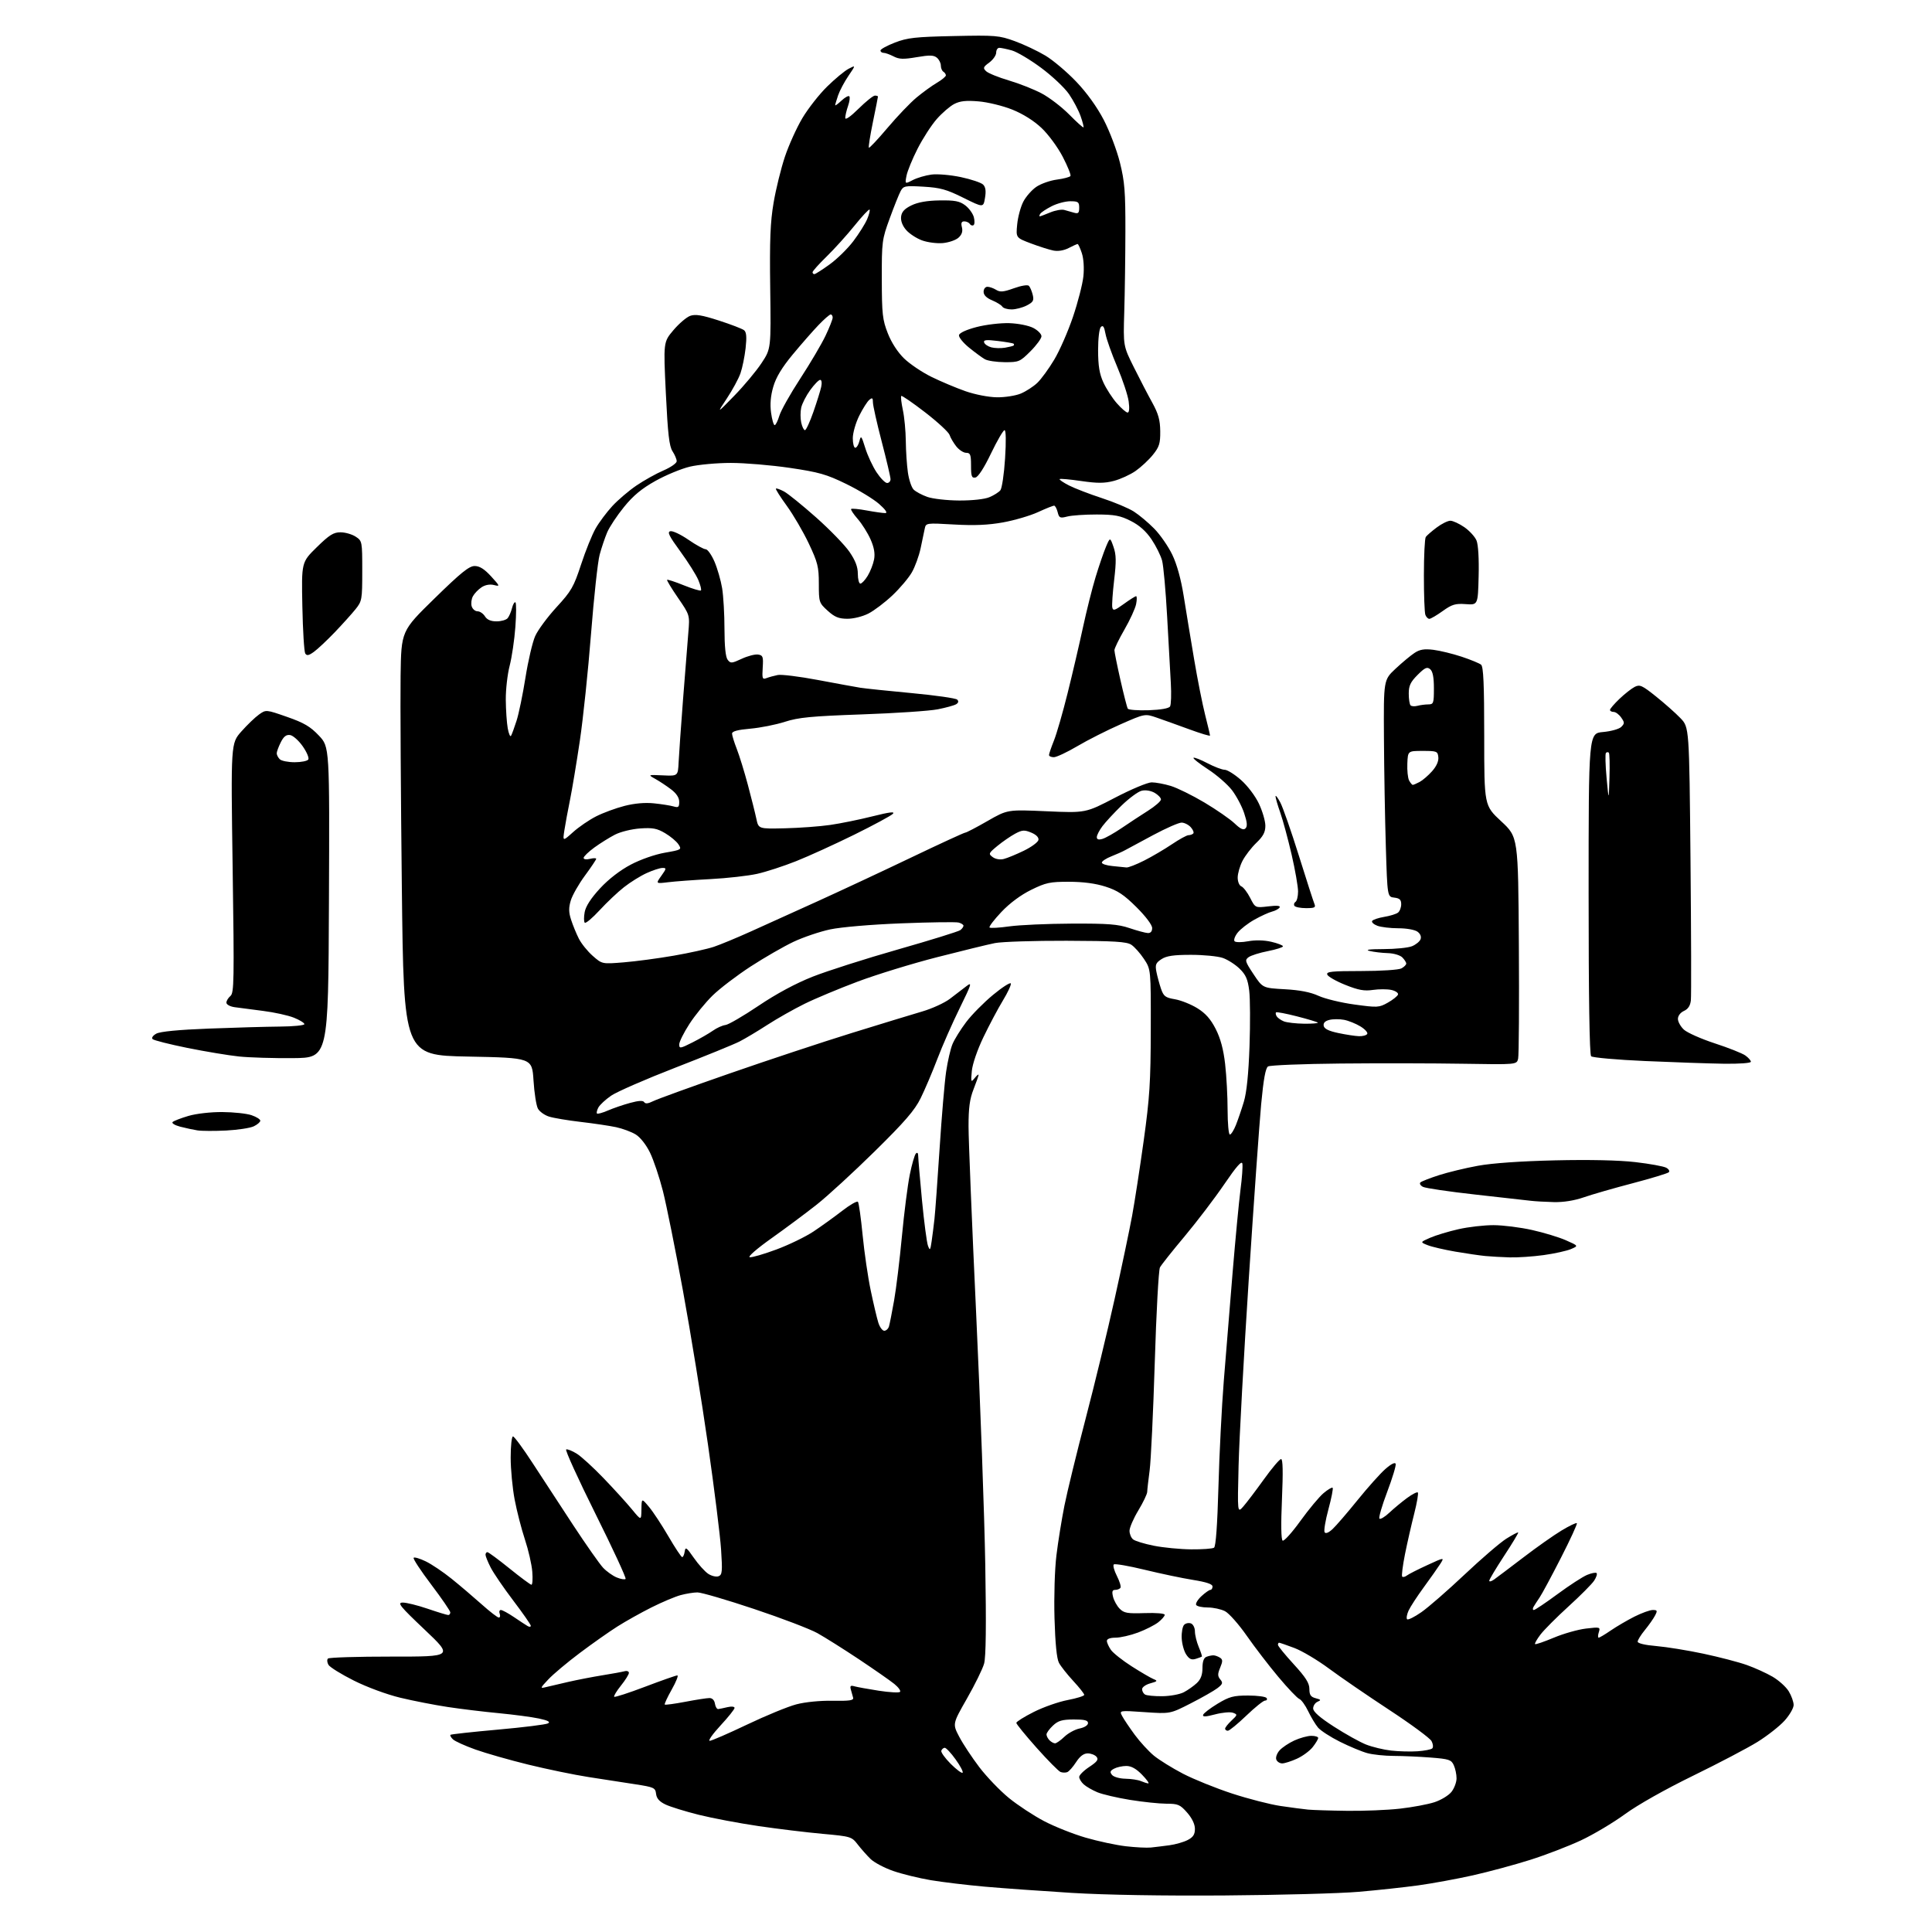 <?xml version="1.0" encoding="UTF-8" standalone="no"?>
<svg 
  version="1.1" 
  xmlns="http://www.w3.org/2000/svg" 
  xmlns:xlink="http://www.w3.org/1999/xlink" 
  xmlns:svg="http://www.w3.org/2000/svg"
  xmlns:rdf="http://www.w3.org/1999/02/22-rdf-syntax-ns#"
  xmlns:cc="http://creativecommons.org/ns#"
  xmlns:dc="http://purl.org/dc/elements/1.1/"
  viewBox="0 0 768 768"
  width="768"
  height="768"
>
<style>svg {background-color: white; }</style>"
<path stroke="none" fill="black" fill-rule="evenodd" d="M487.00,753.47C462.40,753.65 439.39,753.27 426.00,752.45C414.18,751.72 398.65,750.61 391.50,749.98C384.35,749.35 374.68,748.18 370.00,747.40C365.32,746.61 358.62,744.97 355.10,743.75C351.58,742.53 347.53,740.39 346.10,739.01C344.67,737.63 342.38,735.04 341.00,733.27C338.55,730.09 338.28,730.01 327.00,728.98C320.68,728.41 309.20,727.02 301.50,725.89C293.80,724.76 283.11,722.74 277.74,721.40C272.38,720.06 266.44,718.22 264.55,717.32C262.13,716.17 261.01,714.91 260.80,713.09C260.52,710.67 259.99,710.42 252.50,709.27C248.10,708.59 239.78,707.30 234.00,706.41C228.22,705.51 217.43,703.28 210.00,701.46C202.57,699.64 193.12,696.94 189.00,695.47C184.88,694.00 180.85,692.18 180.06,691.42C179.27,690.67 178.82,689.86 179.06,689.62C179.30,689.39 187.79,688.46 197.93,687.55C208.06,686.65 217.02,685.53 217.84,685.07C218.89,684.48 217.83,683.91 214.23,683.14C211.43,682.54 204.27,681.59 198.32,681.02C192.37,680.46 183.22,679.35 178.00,678.56C172.77,677.77 164.27,676.11 159.11,674.87C153.73,673.57 145.87,670.67 140.65,668.05C135.66,665.55 131.12,662.73 130.57,661.80C130.02,660.86 129.93,659.74 130.37,659.30C130.81,658.86 142.19,658.51 155.65,658.52C180.12,658.54 180.12,658.54 168.81,647.82C158.95,638.47 157.83,637.09 160.07,637.05C161.49,637.02 165.96,638.12 170.00,639.50C174.04,640.88 177.72,642.00 178.18,642.00C178.63,642.00 179.00,641.53 179.00,640.95C179.00,640.38 175.58,635.39 171.41,629.88C167.23,624.36 164.09,619.58 164.43,619.24C164.77,618.90 166.95,619.55 169.27,620.68C171.60,621.81 176.20,624.91 179.50,627.57C182.80,630.23 188.16,634.79 191.42,637.70C194.68,640.62 197.76,643.00 198.28,643.00C198.79,643.00 198.95,642.33 198.64,641.50C198.32,640.67 198.53,640.00 199.10,640.00C199.67,640.00 202.02,641.27 204.32,642.83C206.62,644.39 209.06,645.99 209.75,646.39C210.44,646.79 211.00,646.74 211.00,646.27C211.00,645.81 207.87,641.31 204.05,636.28C200.23,631.25 196.18,625.32 195.05,623.11C193.92,620.89 193.00,618.61 193.00,618.04C193.00,617.47 193.34,617.00 193.75,617.00C194.16,617.00 198.10,619.91 202.50,623.46C206.90,627.02 210.84,629.94 211.25,629.96C211.67,629.98 211.82,627.64 211.59,624.75C211.36,621.86 210.04,616.11 208.66,611.96C207.28,607.81 205.45,600.67 204.58,596.10C203.71,591.52 203.00,584.00 203.00,579.39C203.00,574.78 203.41,571.00 203.92,571.00C204.42,571.00 207.91,575.73 211.67,581.52C215.43,587.31 222.71,598.45 227.85,606.27C233.00,614.10 238.34,621.70 239.72,623.18C241.10,624.65 243.55,626.40 245.15,627.06C246.75,627.73 248.34,627.99 248.68,627.65C249.02,627.31 243.63,615.67 236.71,601.77C229.79,587.87 224.55,576.35 225.06,576.17C225.58,575.98 227.47,576.74 229.26,577.85C231.06,578.96 235.90,583.39 240.02,587.69C244.14,591.98 249.18,597.52 251.21,600.00C254.91,604.50 254.91,604.50 254.98,600.00C255.05,595.50 255.05,595.50 257.98,599.00C259.60,600.92 263.07,606.20 265.71,610.73C268.34,615.25 270.81,618.97 271.18,618.98C271.55,618.99 272.00,617.99 272.18,616.75C272.46,614.78 272.91,615.09 275.81,619.27C277.63,621.89 280.21,624.75 281.55,625.63C282.89,626.50 284.73,626.93 285.64,626.58C287.09,626.03 287.22,624.71 286.64,615.96C286.28,610.47 283.94,591.69 281.43,574.24C278.93,556.78 274.45,529.23 271.47,513.00C268.50,496.77 264.92,479.00 263.53,473.50C262.13,468.00 259.81,461.10 258.38,458.17C256.84,455.02 254.50,452.06 252.69,450.96C250.99,449.92 247.49,448.63 244.91,448.07C242.33,447.52 236.00,446.58 230.86,445.98C225.71,445.38 220.03,444.43 218.24,443.86C216.45,443.30 214.46,441.86 213.82,440.67C213.18,439.48 212.39,434.45 212.08,429.50C211.50,420.50 211.50,420.50 186.00,420.00C160.50,419.50 160.50,419.50 159.74,353.00C159.32,316.43 159.10,278.47 159.24,268.66C159.50,250.82 159.50,250.82 172.71,237.91C183.21,227.64 186.48,225.00 188.68,225.00C190.65,225.00 192.54,226.19 195.21,229.10C198.79,233.03 198.84,233.18 196.37,232.56C194.75,232.15 192.91,232.48 191.43,233.45C190.13,234.30 188.58,235.92 187.98,237.04C187.38,238.16 187.17,239.96 187.51,241.04C187.85,242.12 188.90,243.00 189.83,243.00C190.76,243.00 192.08,243.90 192.77,245.00C193.62,246.36 195.10,247.00 197.39,247.00C199.24,247.00 201.22,246.43 201.80,245.74C202.37,245.05 203.15,243.26 203.53,241.75C203.90,240.25 204.52,239.20 204.89,239.43C205.26,239.66 205.25,244.04 204.87,249.17C204.50,254.30 203.47,261.26 202.60,264.64C201.72,268.02 201.03,274.10 201.06,278.14C201.09,282.19 201.44,287.30 201.83,289.50C202.23,291.70 202.82,293.05 203.14,292.50C203.47,291.95 204.46,289.25 205.34,286.50C206.23,283.75 207.82,276.04 208.88,269.36C209.94,262.68 211.68,255.25 212.74,252.86C213.80,250.46 217.62,245.30 221.21,241.38C227.12,234.96 228.06,233.32 230.99,224.38C232.77,218.95 235.37,212.50 236.77,210.06C238.16,207.62 241.15,203.63 243.40,201.18C245.65,198.74 249.97,195.06 253.00,193.00C256.02,190.95 260.86,188.25 263.75,187.01C266.64,185.77 269.00,184.12 269.00,183.34C269.00,182.57 268.25,180.79 267.34,179.39C266.03,177.39 265.47,172.57 264.69,156.42C263.70,135.97 263.70,135.97 267.70,131.24C269.91,128.63 272.91,126.07 274.37,125.55C276.44,124.82 279.01,125.24 285.77,127.42C290.57,128.97 295.08,130.70 295.78,131.27C296.72,132.02 296.88,133.96 296.39,138.40C296.01,141.75 295.10,146.25 294.35,148.38C293.61,150.52 291.17,155.02 288.94,158.38C284.88,164.50 284.88,164.50 291.89,157.31C295.75,153.35 300.61,147.53 302.70,144.37C306.50,138.64 306.50,138.64 306.17,114.49C305.92,95.37 306.20,88.30 307.52,80.56C308.43,75.18 310.45,66.99 311.99,62.37C313.53,57.74 316.66,50.82 318.94,46.98C321.23,43.14 325.66,37.48 328.80,34.41C331.93,31.33 335.78,28.15 337.35,27.33C340.20,25.84 340.20,25.84 337.26,30.17C335.64,32.55 333.80,36.03 333.16,37.90C332.52,39.77 332.00,41.53 332.00,41.82C332.00,42.11 333.12,41.29 334.50,40.00C335.87,38.71 337.27,37.94 337.61,38.28C337.95,38.62 337.73,40.34 337.12,42.10C336.50,43.86 336.00,46.00 336.00,46.87C336.00,47.83 338.04,46.42 341.28,43.22C344.19,40.35 347.11,38.00 347.78,38.00C348.45,38.00 349.00,38.18 349.00,38.39C349.00,38.60 348.10,43.18 346.99,48.55C345.89,53.92 345.16,58.50 345.39,58.72C345.61,58.94 348.95,55.39 352.82,50.81C356.68,46.24 361.87,40.81 364.36,38.75C366.84,36.69 370.47,34.06 372.43,32.91C374.40,31.75 376.00,30.42 376.00,29.96C376.00,29.50 375.55,28.84 375.00,28.50C374.45,28.16 374.00,27.06 374.00,26.06C374.00,25.06 373.29,23.65 372.42,22.93C371.16,21.89 369.52,21.85 364.38,22.73C359.13,23.63 357.40,23.57 355.21,22.42C353.72,21.65 351.94,21.01 351.25,21.01C350.56,21.00 350.00,20.58 350.00,20.07C350.00,19.56 352.59,18.14 355.75,16.92C360.72,15.00 363.88,14.65 379.14,14.33C395.75,13.97 397.16,14.09 403.38,16.35C407.01,17.67 412.50,20.27 415.59,22.12C418.67,23.98 424.19,28.65 427.85,32.50C432.04,36.89 436.09,42.53 438.75,47.64C441.08,52.11 443.98,59.76 445.19,64.64C447.08,72.21 447.39,76.19 447.36,92.00C447.34,102.17 447.14,116.58 446.91,124.00C446.50,137.50 446.50,137.50 450.73,146.00C453.06,150.68 456.36,157.03 458.07,160.11C460.47,164.48 461.17,167.00 461.21,171.42C461.26,176.28 460.83,177.65 458.29,180.80C456.65,182.84 453.55,185.72 451.40,187.22C449.26,188.71 445.37,190.49 442.76,191.17C439.04,192.14 436.26,192.15 429.83,191.22C425.33,190.56 421.46,190.21 421.22,190.44C420.99,190.67 422.67,191.81 424.95,192.98C427.23,194.14 433.10,196.40 437.99,198.00C442.89,199.60 448.60,202.00 450.69,203.33C452.79,204.66 456.44,207.72 458.81,210.13C461.18,212.53 464.41,217.20 466.00,220.50C467.85,224.35 469.48,230.27 470.55,237.00C471.47,242.78 473.32,254.03 474.67,262.00C476.01,269.98 477.99,279.95 479.06,284.17C480.13,288.38 481.00,292.08 481.00,292.39C481.00,292.70 477.29,291.58 472.75,289.91C468.21,288.25 462.39,286.16 459.81,285.27C455.13,283.66 455.13,283.66 445.41,287.94C440.07,290.29 432.35,294.19 428.27,296.61C424.18,299.02 419.97,301.00 418.92,301.00C417.86,301.00 417.00,300.61 417.00,300.13C417.00,299.66 417.88,297.07 418.96,294.38C420.04,291.70 422.49,283.20 424.40,275.50C426.32,267.80 429.05,256.10 430.47,249.50C431.89,242.90 434.16,233.86 435.51,229.42C436.86,224.97 438.71,219.57 439.62,217.42C441.27,213.50 441.27,213.50 442.63,217.38C443.72,220.50 443.77,223.10 442.90,230.51C442.30,235.60 441.96,240.52 442.15,241.46C442.45,242.91 443.13,242.70 446.74,240.08C449.07,238.39 451.27,237.00 451.62,237.00C451.96,237.00 451.97,238.42 451.62,240.16C451.27,241.90 449.19,246.44 446.99,250.25C444.80,254.06 443.00,257.75 443.00,258.46C443.00,259.16 444.07,264.48 445.38,270.27C446.69,276.06 448.01,281.21 448.31,281.70C448.61,282.19 452.35,282.47 456.60,282.33C461.42,282.16 464.63,281.60 465.11,280.83C465.53,280.14 465.67,275.97 465.42,271.54C465.17,267.12 464.51,255.18 463.95,245.00C463.39,234.82 462.49,224.85 461.95,222.84C461.41,220.83 459.52,217.03 457.74,214.39C455.55,211.15 452.88,208.78 449.50,207.08C445.34,204.97 443.08,204.54 436.00,204.52C431.32,204.51 426.05,204.87 424.29,205.32C421.37,206.07 421.01,205.91 420.43,203.57C420.07,202.16 419.44,201.00 419.01,201.00C418.59,201.00 415.70,202.16 412.59,203.59C409.49,205.01 403.25,206.84 398.72,207.66C392.83,208.72 387.33,208.96 379.29,208.50C368.13,207.86 368.07,207.87 367.59,210.18C367.33,211.46 366.59,214.97 365.95,218.00C365.30,221.03 363.74,225.31 362.48,227.51C361.22,229.72 357.75,233.83 354.77,236.65C351.79,239.47 347.49,242.73 345.22,243.89C342.86,245.09 339.23,245.99 336.79,245.97C333.39,245.95 331.77,245.28 329.00,242.76C325.59,239.66 325.50,239.38 325.50,232.04C325.50,225.32 325.06,223.58 321.50,216.04C319.30,211.39 315.37,204.67 312.78,201.10C310.18,197.53 308.22,194.44 308.43,194.23C308.64,194.02 310.09,194.53 311.66,195.37C313.22,196.20 318.96,200.85 324.42,205.69C329.88,210.54 335.84,216.69 337.67,219.36C340.04,222.82 341.00,225.34 341.00,228.11C341.00,230.25 341.46,232.00 342.01,232.00C342.57,232.00 343.88,230.60 344.93,228.88C345.97,227.17 347.11,224.24 347.46,222.38C347.90,220.03 347.47,217.59 346.05,214.39C344.93,211.86 342.63,208.21 340.95,206.29C339.26,204.36 338.09,202.58 338.34,202.33C338.60,202.07 341.41,202.34 344.59,202.93C347.77,203.52 351.07,203.98 351.93,203.96C352.92,203.93 352.03,202.61 349.50,200.37C347.30,198.42 341.41,194.83 336.41,192.39C328.50,188.53 325.56,187.70 313.91,185.98C306.53,184.90 296.00,184.01 290.50,184.02C285.00,184.02 277.70,184.69 274.29,185.49C270.87,186.30 264.69,188.85 260.57,191.16C255.07,194.23 251.71,197.02 248.03,201.56C245.26,204.97 242.26,209.50 241.36,211.63C240.46,213.76 239.11,217.75 238.37,220.50C237.62,223.25 236.08,237.43 234.94,252.00C233.80,266.57 231.80,285.70 230.49,294.50C229.18,303.30 227.42,313.88 226.58,318.00C225.74,322.12 224.74,327.52 224.36,330.00C223.67,334.50 223.67,334.50 227.80,330.79C230.07,328.74 234.20,325.92 236.98,324.51C239.76,323.10 244.83,321.23 248.25,320.36C252.25,319.33 256.43,318.97 259.98,319.34C263.02,319.65 266.51,320.21 267.75,320.57C269.66,321.13 270.00,320.86 270.00,318.74C270.00,317.09 268.89,315.40 266.75,313.77C264.96,312.41 262.15,310.55 260.50,309.63C257.50,307.95 257.50,307.95 263.50,308.22C269.50,308.50 269.50,308.50 269.76,303.00C269.91,299.98 270.70,288.73 271.52,278.00C272.35,267.27 273.29,255.35 273.62,251.50C274.22,244.50 274.22,244.50 269.53,237.67C266.94,233.91 264.99,230.68 265.18,230.49C265.37,230.29 268.37,231.27 271.83,232.67C275.30,234.06 278.36,234.98 278.63,234.71C278.90,234.44 278.43,232.57 277.59,230.55C276.74,228.54 273.52,223.42 270.43,219.19C265.92,213.02 265.14,211.43 266.51,211.16C267.45,210.97 270.67,212.50 273.67,214.57C276.67,216.64 279.75,218.33 280.51,218.33C281.27,218.33 282.85,220.55 284.02,223.26C285.18,225.97 286.55,230.73 287.06,233.84C287.57,236.95 287.99,244.25 287.99,250.06C288.00,256.96 288.43,261.19 289.25,262.26C290.40,263.77 290.84,263.74 294.82,261.89C297.19,260.78 300.12,260.02 301.32,260.19C303.27,260.47 303.47,261.01 303.19,265.38C302.91,269.75 303.06,270.19 304.69,269.56C305.68,269.18 307.69,268.62 309.15,268.33C310.60,268.03 317.80,268.92 325.15,270.31C332.49,271.69 340.07,273.08 342.00,273.39C343.93,273.69 353.15,274.66 362.50,275.53C371.85,276.41 379.95,277.56 380.49,278.10C381.15,278.75 381.01,279.37 380.10,279.94C379.33,280.41 376.04,281.32 372.77,281.96C369.51,282.61 355.96,283.52 342.67,283.98C322.48,284.70 317.43,285.18 312.00,286.93C308.43,288.08 302.24,289.31 298.25,289.66C293.24,290.10 291.00,290.70 291.00,291.61C291.00,292.33 291.85,295.08 292.88,297.71C293.91,300.35 295.90,306.77 297.29,312.00C298.68,317.23 300.21,323.30 300.67,325.50C301.52,329.50 301.52,329.50 312.01,329.26C317.78,329.12 325.88,328.53 330.00,327.93C334.12,327.34 341.73,325.79 346.89,324.49C353.72,322.78 355.91,322.52 354.89,323.54C354.12,324.31 347.20,328.04 339.50,331.84C331.80,335.63 321.43,340.36 316.46,342.33C311.49,344.31 304.52,346.58 300.96,347.37C297.41,348.16 289.10,349.10 282.50,349.45C275.90,349.80 268.28,350.36 265.57,350.70C260.65,351.30 260.65,351.30 262.89,348.15C264.95,345.26 264.98,345.00 263.32,345.02C262.32,345.03 259.50,345.95 257.06,347.06C254.61,348.17 250.56,350.69 248.06,352.66C245.55,354.62 241.17,358.77 238.33,361.86C235.48,364.95 232.84,367.17 232.45,366.79C232.07,366.41 232.06,364.50 232.42,362.56C232.86,360.23 234.94,357.02 238.53,353.14C241.94,349.45 246.50,345.94 250.75,343.70C254.66,341.64 260.39,339.64 264.31,338.96C270.92,337.81 271.06,337.72 269.69,335.64C268.92,334.46 266.54,332.47 264.39,331.20C261.18,329.30 259.45,328.97 254.47,329.32C251.13,329.55 246.67,330.65 244.47,331.78C242.29,332.90 238.59,335.21 236.25,336.91C233.91,338.62 232.00,340.47 232.00,341.03C232.00,341.61 233.07,341.77 234.50,341.41C235.88,341.07 237.00,341.06 237.00,341.39C237.00,341.72 234.98,344.74 232.51,348.09C230.04,351.44 227.51,355.89 226.89,357.97C226.03,360.86 226.05,362.65 227.02,365.62C227.71,367.75 229.08,371.12 230.08,373.09C231.07,375.07 233.56,378.16 235.62,379.97C239.35,383.25 239.35,383.25 247.93,382.55C252.64,382.17 261.58,380.98 267.80,379.90C274.01,378.83 281.21,377.23 283.80,376.36C286.38,375.49 293.00,372.75 298.50,370.26C304.00,367.78 315.93,362.38 325.00,358.27C334.07,354.15 350.80,346.34 362.18,340.89C373.55,335.45 383.22,331.00 383.68,330.99C384.13,330.99 388.10,328.92 392.50,326.39C400.50,321.80 400.50,321.80 416.04,322.49C431.58,323.18 431.58,323.18 443.25,317.09C449.67,313.74 456.22,311.00 457.80,311.00C459.39,311.00 462.79,311.63 465.37,312.41C467.95,313.19 473.98,316.16 478.78,319.01C483.57,321.87 488.96,325.60 490.75,327.30C493.13,329.57 494.30,330.10 495.11,329.29C495.92,328.48 495.78,326.85 494.57,323.23C493.67,320.50 491.48,316.39 489.72,314.09C487.95,311.79 483.68,308.07 480.22,305.82C476.77,303.57 474.16,301.51 474.43,301.24C474.70,300.97 477.18,301.93 479.94,303.37C482.70,304.82 485.81,306.00 486.84,306.00C487.87,306.00 490.78,307.82 493.30,310.04C495.91,312.33 498.99,316.40 500.44,319.47C501.85,322.45 503.00,326.39 503.00,328.24C503.00,330.80 502.14,332.44 499.41,335.05C497.44,336.95 494.96,340.17 493.91,342.21C492.86,344.25 492.00,347.24 492.00,348.85C492.00,350.50 492.64,352.03 493.45,352.34C494.25,352.65 495.83,354.70 496.95,356.90C498.99,360.91 498.99,360.91 504.15,360.30C507.63,359.88 509.10,360.03 508.67,360.73C508.31,361.31 506.96,362.04 505.68,362.37C504.39,362.69 501.24,364.13 498.68,365.56C496.11,366.99 493.10,369.33 491.98,370.75C490.86,372.18 490.32,373.72 490.78,374.18C491.24,374.64 493.67,374.63 496.18,374.16C499.03,373.63 502.48,373.71 505.37,374.38C507.92,374.97 510.00,375.78 510.00,376.18C510.00,376.57 507.31,377.43 504.02,378.08C500.73,378.72 497.27,379.81 496.33,380.50C494.78,381.64 494.94,382.20 498.29,387.25C501.94,392.75 501.94,392.75 510.72,393.24C516.72,393.57 520.97,394.40 524.14,395.86C526.69,397.03 533.10,398.59 538.40,399.31C547.59,400.57 548.18,400.54 551.68,398.57C553.70,397.43 555.52,395.98 555.73,395.34C555.93,394.70 554.75,393.89 553.10,393.52C551.45,393.16 548.15,393.16 545.76,393.51C542.35,394.02 540.01,393.60 534.79,391.51C531.14,390.05 527.91,388.21 527.61,387.42C527.15,386.23 529.36,386.00 541.10,386.00C548.86,386.00 556.00,385.54 557.07,384.96C558.13,384.40 559.00,383.53 559.00,383.04C559.00,382.54 558.29,381.44 557.43,380.57C556.55,379.70 554.00,378.95 551.68,378.88C549.38,378.82 546.15,378.43 544.50,378.03C542.49,377.54 544.30,377.29 550.00,377.28C554.67,377.27 559.75,376.76 561.28,376.14C562.80,375.53 564.34,374.28 564.69,373.37C565.08,372.35 564.62,371.19 563.47,370.36C562.42,369.59 559.13,369.00 555.87,369.00C552.71,369.00 548.95,368.55 547.50,368.00C546.06,367.45 545.13,366.59 545.45,366.09C545.76,365.59 547.92,364.86 550.26,364.47C552.59,364.09 555.06,363.32 555.75,362.76C556.44,362.21 557.00,360.72 557.00,359.44C557.00,357.67 556.37,357.06 554.25,356.82C551.50,356.50 551.50,356.50 550.89,336.50C550.55,325.50 550.21,306.10 550.14,293.39C550.00,270.27 550.00,270.27 554.77,265.81C557.40,263.35 560.79,260.53 562.31,259.54C564.40,258.16 566.19,257.87 569.78,258.31C572.38,258.63 577.42,259.86 581.00,261.04C584.58,262.23 588.06,263.66 588.75,264.22C589.69,264.99 590.00,271.95 590.00,292.73C590.00,320.21 590.00,320.21 596.75,326.48C603.50,332.75 603.50,332.75 603.77,375.63C603.92,399.21 603.79,419.56 603.48,420.86C602.91,423.21 602.91,423.21 581.70,422.86C570.04,422.66 548.12,422.62 533.00,422.77C517.88,422.91 504.86,423.44 504.07,423.93C503.07,424.57 502.27,428.96 501.33,438.95C500.61,446.72 498.40,477.92 496.42,508.29C494.44,538.65 492.62,572.05 492.36,582.50C491.89,601.50 491.89,601.50 494.19,598.90C495.46,597.47 499.13,592.63 502.35,588.15C505.56,583.67 508.67,580.00 509.25,580.00C509.96,580.00 510.07,585.02 509.60,595.91C509.16,605.95 509.26,612.04 509.87,612.42C510.41,612.75 513.59,609.23 516.93,604.59C520.28,599.95 524.42,594.98 526.14,593.54C527.85,592.10 529.47,591.14 529.75,591.41C530.02,591.69 529.27,595.54 528.07,599.97C526.87,604.40 526.19,608.50 526.55,609.09C526.97,609.76 528.14,609.29 529.72,607.83C531.10,606.55 535.55,601.38 539.62,596.35C543.68,591.32 548.67,585.74 550.70,583.96C552.98,581.95 554.56,581.17 554.80,581.90C555.02,582.56 553.50,587.58 551.43,593.05C549.36,598.52 547.97,603.31 548.35,603.68C548.72,604.06 550.49,603.00 552.26,601.34C554.04,599.67 557.20,597.05 559.28,595.51C561.35,593.98 563.31,592.97 563.61,593.28C563.92,593.59 563.27,597.36 562.18,601.67C561.08,605.98 559.42,613.25 558.50,617.83C557.59,622.42 557.09,626.42 557.39,626.73C557.70,627.03 558.53,626.84 559.23,626.30C559.93,625.76 563.59,623.89 567.37,622.16C574.23,619.00 574.23,619.00 572.48,621.75C571.51,623.26 568.57,627.42 565.95,631.00C563.33,634.58 560.62,638.74 559.93,640.25C559.24,641.77 558.98,643.31 559.35,643.68C559.72,644.05 562.28,642.78 565.04,640.85C567.80,638.93 575.51,632.21 582.17,625.93C588.84,619.64 596.29,613.23 598.74,611.68C601.20,610.14 603.34,609.01 603.51,609.18C603.67,609.36 601.15,613.55 597.90,618.49C594.66,623.44 592.00,627.88 592.00,628.36C592.00,628.85 592.87,628.63 593.93,627.87C594.99,627.12 600.21,623.18 605.52,619.13C610.82,615.07 617.68,610.24 620.76,608.39C623.84,606.53 626.56,605.23 626.82,605.49C627.08,605.75 624.24,611.93 620.51,619.23C616.79,626.53 612.97,633.62 612.03,635.00C611.10,636.38 610.00,638.06 609.60,638.75C609.21,639.44 609.26,640.00 609.72,640.00C610.19,640.00 614.43,637.16 619.14,633.68C623.86,630.20 629.15,626.77 630.89,626.05C632.64,625.32 634.34,625.00 634.67,625.33C635.00,625.67 634.56,627.02 633.70,628.33C632.84,629.65 628.27,634.25 623.55,638.54C618.83,642.84 613.80,647.88 612.38,649.74C610.96,651.61 609.98,653.32 610.21,653.55C610.44,653.78 613.79,652.63 617.66,651.01C621.53,649.38 627.29,647.75 630.46,647.38C636.04,646.72 636.21,646.77 635.55,648.85C635.17,650.03 635.15,651.00 635.50,651.00C635.85,651.00 638.02,649.71 640.32,648.13C642.62,646.56 646.85,644.08 649.72,642.63C652.59,641.19 655.86,640.00 657.00,640.00C658.83,640.00 658.93,640.26 657.88,642.25C657.23,643.49 655.41,646.07 653.85,647.98C652.28,649.89 651.00,651.96 651.00,652.58C651.00,653.26 653.95,653.96 658.39,654.33C662.46,654.68 670.90,656.04 677.14,657.37C683.39,658.70 691.12,660.71 694.33,661.85C697.54,662.98 702.18,665.09 704.65,666.53C707.11,667.98 710.00,670.58 711.06,672.33C712.12,674.07 712.99,676.51 713.00,677.75C713.00,678.98 711.37,681.80 709.38,684.00C707.39,686.20 702.55,690.00 698.63,692.44C694.71,694.87 683.17,700.93 673.00,705.89C662.02,711.25 651.04,717.44 646.00,721.12C641.33,724.53 633.45,729.23 628.50,731.55C623.55,733.87 614.43,737.38 608.23,739.34C602.03,741.30 591.81,744.06 585.53,745.47C579.25,746.88 569.47,748.67 563.81,749.46C558.14,750.24 547.42,751.40 540.00,752.03C532.58,752.67 508.73,753.31 487.00,753.47zM457.50,734.42C459.15,734.25 462.46,733.84 464.85,733.52C467.25,733.20 470.51,732.27 472.10,731.45C474.30,730.31 475.00,729.24 475.00,727.01C475.00,725.15 473.86,722.77 471.90,720.53C469.10,717.35 468.28,717.00 463.65,717.00C460.82,716.99 454.31,716.31 449.18,715.48C444.06,714.65 438.22,713.28 436.22,712.45C434.21,711.61 431.77,710.20 430.79,709.31C429.80,708.42 429.00,707.09 429.00,706.36C429.00,705.63 430.80,703.83 433.01,702.38C436.17,700.28 436.78,699.44 435.89,698.36C435.26,697.61 433.69,697.00 432.39,697.00C430.78,697.00 429.29,698.12 427.76,700.48C426.52,702.39 424.94,704.18 424.25,704.45C423.56,704.72 422.36,704.69 421.58,704.39C420.80,704.09 416.52,699.77 412.08,694.79C407.64,689.80 404.00,685.34 404.00,684.87C404.00,684.41 407.12,682.45 410.94,680.53C414.76,678.60 420.84,676.47 424.44,675.79C428.05,675.10 431.00,674.18 431.00,673.73C431.00,673.28 429.04,670.80 426.64,668.21C424.24,665.62 421.68,662.38 420.95,661.00C420.07,659.36 419.47,653.28 419.18,643.24C418.94,634.62 419.27,623.74 419.95,618.24C420.60,612.88 422.03,604.00 423.13,598.50C424.23,593.00 428.01,577.48 431.54,564.00C435.07,550.52 440.25,529.15 443.05,516.50C445.86,503.85 448.99,488.93 450.02,483.35C451.05,477.77 453.13,464.27 454.65,453.35C457.01,436.33 457.41,430.07 457.45,409.43C457.50,385.36 457.50,385.36 454.75,381.20C453.24,378.92 450.97,376.37 449.71,375.55C447.85,374.33 443.05,374.03 423.96,373.97C411.06,373.93 398.25,374.35 395.50,374.89C392.75,375.44 382.44,377.95 372.58,380.48C362.72,383.00 348.55,387.36 341.08,390.15C333.61,392.95 324.03,396.95 319.79,399.05C315.55,401.14 308.91,404.90 305.04,407.40C301.17,409.91 296.17,412.89 293.94,414.03C291.71,415.17 280.22,419.85 268.42,424.43C256.62,429.01 245.14,434.02 242.92,435.56C240.70,437.09 238.42,439.21 237.86,440.26C237.30,441.31 237.05,442.38 237.31,442.64C237.57,442.90 239.52,442.37 241.64,441.45C243.76,440.53 247.73,439.17 250.46,438.43C253.90,437.49 255.63,437.40 256.08,438.13C256.52,438.85 257.66,438.72 259.62,437.74C261.20,436.94 274.88,431.98 290.00,426.73C305.12,421.47 326.95,414.24 338.50,410.66C350.05,407.08 362.69,403.22 366.59,402.08C370.50,400.94 375.45,398.68 377.59,397.05C379.74,395.43 382.69,393.17 384.14,392.04C386.52,390.19 386.26,391.04 381.50,400.75C378.59,406.66 374.58,415.77 372.59,421.00C370.60,426.23 367.61,433.24 365.95,436.60C363.59,441.38 359.64,445.94 347.72,457.67C339.35,465.91 328.98,475.44 324.67,478.84C320.36,482.24 312.26,488.27 306.67,492.24C300.88,496.35 297.16,499.59 298.03,499.76C298.87,499.93 303.63,498.55 308.61,496.70C313.59,494.85 320.23,491.63 323.36,489.55C326.50,487.46 331.61,483.78 334.72,481.37C337.83,478.95 340.67,477.32 341.04,477.74C341.40,478.16 342.24,484.12 342.91,491.00C343.58,497.88 345.03,507.77 346.13,513.00C347.22,518.23 348.58,523.96 349.14,525.75C349.70,527.54 350.76,529.00 351.51,529.00C352.26,529.00 353.10,528.21 353.39,527.25C353.67,526.29 354.58,521.67 355.41,517.00C356.24,512.33 357.64,500.85 358.52,491.50C359.40,482.15 360.81,471.12 361.64,467.00C362.47,462.88 363.57,459.07 364.08,458.55C364.65,457.96 365.00,458.34 365.00,459.55C365.01,460.62 365.69,468.56 366.51,477.19C367.34,485.82 368.41,493.92 368.88,495.19C369.65,497.26 369.80,497.09 370.33,493.50C370.65,491.30 371.17,487.25 371.47,484.50C371.77,481.75 372.69,469.15 373.51,456.50C374.33,443.85 375.49,430.12 376.10,426.00C376.70,421.88 377.84,416.95 378.63,415.05C379.42,413.14 381.87,409.20 384.08,406.28C386.28,403.36 391.10,398.49 394.78,395.45C398.46,392.41 401.63,390.39 401.82,390.95C402.01,391.52 400.57,394.59 398.63,397.78C396.69,400.98 393.23,407.50 390.93,412.29C388.50,417.34 386.57,422.98 386.31,425.75C385.90,430.19 385.98,430.37 387.44,428.56C388.30,427.49 389.00,426.91 389.00,427.27C389.00,427.63 388.10,430.21 387.00,433.00C385.48,436.85 385.00,440.42 385.01,447.79C385.01,453.13 386.37,486.52 388.03,522.00C389.69,557.48 391.33,602.48 391.66,622.00C392.08,646.15 391.93,658.73 391.19,661.34C390.60,663.44 387.53,669.69 384.37,675.22C378.63,685.28 378.63,685.28 381.31,690.39C382.78,693.20 386.38,698.65 389.31,702.50C392.25,706.35 397.54,711.86 401.07,714.74C404.61,717.62 410.90,721.76 415.05,723.93C419.20,726.11 426.63,729.06 431.55,730.49C436.47,731.92 443.65,733.46 447.50,733.91C451.35,734.36 455.85,734.59 457.50,734.42zM535.50,719.83C542.10,719.92 551.55,719.53 556.50,718.97C561.45,718.41 567.63,717.26 570.24,716.40C572.84,715.55 575.88,713.70 576.99,712.29C578.09,710.88 579.00,708.46 579.00,706.91C579.00,705.36 578.51,703.01 577.90,701.69C576.92,699.52 575.99,699.22 568.65,698.65C564.17,698.30 557.58,698.01 554.00,698.00C550.42,697.99 545.70,697.50 543.50,696.89C541.30,696.29 536.41,694.25 532.64,692.37C528.86,690.48 524.94,687.94 523.92,686.72C522.90,685.50 521.14,682.57 520.01,680.21C518.88,677.85 517.30,675.67 516.50,675.36C515.70,675.06 511.97,671.14 508.21,666.65C504.44,662.17 498.77,654.78 495.60,650.23C492.43,645.69 488.55,641.30 486.97,640.48C485.39,639.67 482.30,639.00 480.11,639.00C477.91,639.00 475.84,638.55 475.50,638.00C475.16,637.46 476.10,635.88 477.59,634.50C479.08,633.13 480.68,632.00 481.15,632.00C481.62,632.00 482.00,631.39 482.00,630.64C482.00,629.71 479.52,628.88 474.25,628.04C469.99,627.36 461.32,625.54 455.00,624.00C448.68,622.46 443.16,621.51 442.75,621.89C442.34,622.28 442.89,624.33 443.97,626.44C445.05,628.56 445.70,630.68 445.41,631.15C445.12,631.62 444.18,632.00 443.33,632.00C442.15,632.00 441.94,632.64 442.45,634.75C442.82,636.26 444.01,638.40 445.10,639.50C446.79,641.22 448.17,641.46 455.03,641.23C459.58,641.07 463.00,641.36 463.00,641.91C463.00,642.43 461.84,643.77 460.42,644.89C459.00,646.00 455.38,647.84 452.38,648.96C449.38,650.08 445.37,651.00 443.46,651.00C441.32,651.00 440.00,651.49 440.00,652.28C440.00,652.98 440.73,654.59 441.61,655.86C442.50,657.12 446.21,660.06 449.86,662.39C453.51,664.72 457.40,666.99 458.50,667.44C460.28,668.16 460.14,668.36 457.25,669.16C455.46,669.65 454.00,670.69 454.00,671.47C454.00,672.25 454.52,673.21 455.16,673.60C455.80,674.00 458.88,674.30 462.01,674.27C465.13,674.24 469.00,673.53 470.59,672.69C472.19,671.85 474.51,670.21 475.75,669.05C477.33,667.56 478.00,665.77 478.00,663.07C478.00,660.48 478.52,659.02 479.58,658.61C480.45,658.27 481.69,658.01 482.33,658.02C482.97,658.02 484.13,658.43 484.91,658.92C486.09,659.67 486.11,660.33 485.04,662.91C483.99,665.44 484.00,666.29 485.08,667.60C486.21,668.95 486.04,669.46 483.95,671.07C482.60,672.10 477.82,674.83 473.32,677.12C465.14,681.30 465.14,681.30 455.01,680.60C444.88,679.90 444.88,679.90 446.10,682.20C446.77,683.46 449.03,686.81 451.10,689.63C453.18,692.45 456.60,696.17 458.69,697.90C460.79,699.62 465.99,702.85 470.25,705.07C474.51,707.28 483.28,710.83 489.75,712.95C496.21,715.06 504.88,717.29 509.00,717.90C513.12,718.51 518.08,719.16 520.00,719.35C521.92,719.53 528.90,719.75 535.50,719.83zM456.45,708.93C456.97,708.97 455.87,707.42 454.00,705.50C451.68,703.10 449.70,702.00 447.74,702.00C446.16,702.00 443.97,702.48 442.87,703.07C441.27,703.92 441.11,704.43 442.06,705.57C442.71,706.36 445.09,707.03 447.37,707.07C449.64,707.11 452.40,707.53 453.50,708.00C454.60,708.47 455.93,708.89 456.45,708.93zM382.65,704.68C382.98,704.35 381.73,701.97 379.87,699.39C378.02,696.80 376.06,694.73 375.52,694.77C374.99,694.81 374.38,695.35 374.18,695.95C373.98,696.56 375.67,698.90 377.93,701.17C380.20,703.43 382.32,705.01 382.65,704.68zM509.72,700.98C508.74,700.99 507.67,700.31 507.35,699.46C507.02,698.62 507.60,696.98 508.63,695.82C509.66,694.66 512.30,692.89 514.50,691.88C516.70,690.87 519.74,690.03 521.25,690.02C522.76,690.01 524.00,690.39 524.00,690.87C524.00,691.34 523.02,692.97 521.83,694.49C520.63,696.01 517.82,698.08 515.58,699.10C513.34,700.12 510.70,700.97 509.72,700.98zM563.48,696.16C566.24,695.97 568.88,695.46 569.34,695.02C569.81,694.57 569.68,693.27 569.06,692.11C568.44,690.95 560.86,685.36 552.21,679.69C543.57,674.02 532.80,666.63 528.27,663.27C523.74,659.91 517.54,656.22 514.48,655.08C511.43,653.94 508.72,653.00 508.46,653.00C508.21,653.00 508.00,653.38 508.00,653.86C508.00,654.33 510.81,657.78 514.25,661.53C519.04,666.76 520.50,669.06 520.50,671.38C520.50,673.77 521.03,674.55 523.00,675.07C525.14,675.63 525.25,675.83 523.75,676.47C522.79,676.88 522.00,678.08 522.00,679.13C522.00,680.43 524.64,682.75 530.25,686.36C534.79,689.29 540.52,692.48 543.00,693.47C545.48,694.45 549.97,695.54 552.98,695.88C555.99,696.22 560.72,696.35 563.48,696.16zM419.40,693.00C419.94,693.00 421.62,691.83 423.11,690.39C424.61,688.95 427.34,687.47 429.17,687.10C431.11,686.70 432.50,685.81 432.50,684.96C432.50,683.85 431.14,683.51 426.81,683.52C422.19,683.54 420.63,684.00 418.56,685.95C417.15,687.27 416.00,688.86 416.00,689.47C416.00,690.09 416.54,691.14 417.20,691.80C417.86,692.46 418.85,693.00 419.40,693.00zM282.12,692.00C282.85,692.00 289.53,689.10 296.97,685.55C304.41,682.00 313.20,678.39 316.50,677.52C320.05,676.58 325.96,675.99 331.00,676.08C337.74,676.19 339.42,675.94 339.13,674.86C338.92,674.11 338.52,672.66 338.23,671.64C337.82,670.18 338.12,669.89 339.60,670.32C340.65,670.62 345.00,671.41 349.28,672.08C353.55,672.74 357.38,672.95 357.78,672.55C358.17,672.15 357.15,670.73 355.50,669.39C353.85,668.05 347.52,663.65 341.44,659.59C335.35,655.54 327.93,650.87 324.94,649.20C321.95,647.54 310.61,643.21 299.75,639.59C288.90,635.96 278.77,633.00 277.25,633.01C275.74,633.01 272.70,633.50 270.50,634.10C268.30,634.71 263.10,636.90 258.94,638.99C254.78,641.08 248.70,644.48 245.44,646.55C242.17,648.62 235.45,653.35 230.50,657.07C225.55,660.78 219.93,665.50 218.00,667.55C214.67,671.09 214.62,671.25 217.00,670.66C218.38,670.32 222.43,669.38 226.00,668.56C229.57,667.75 235.65,666.57 239.50,665.95C243.35,665.33 247.29,664.61 248.25,664.35C249.21,664.08 250.00,664.37 250.00,664.99C250.00,665.61 248.57,667.89 246.83,670.06C245.09,672.23 243.89,674.22 244.15,674.49C244.42,674.76 249.97,672.96 256.47,670.49C262.98,668.02 268.73,666.00 269.25,666.00C269.77,666.00 268.77,668.52 267.03,671.60C265.29,674.68 264.04,677.38 264.25,677.59C264.47,677.80 268.14,677.30 272.41,676.49C276.68,675.67 281.01,675.00 282.02,675.00C283.16,675.00 283.99,675.86 284.20,677.25C284.39,678.49 284.99,679.45 285.52,679.38C286.06,679.31 287.74,678.97 289.25,678.61C290.79,678.25 292.00,678.38 292.00,678.92C292.00,679.45 289.48,682.61 286.39,685.94C283.31,689.27 281.38,692.00 282.12,692.00zM488.09,688.00C487.49,688.00 487.00,687.63 487.00,687.17C487.00,686.72 488.14,685.27 489.54,683.96C491.96,681.69 491.99,681.54 490.13,680.85C489.06,680.46 485.87,680.74 483.03,681.49C479.24,682.49 477.98,682.54 478.26,681.67C478.47,681.03 481.06,679.04 484.02,677.25C488.68,674.44 490.32,674.00 496.15,674.00C499.85,674.00 503.16,674.45 503.50,675.00C503.84,675.55 503.57,676.00 502.89,676.00C502.22,676.00 498.86,678.70 495.42,682.00C491.98,685.30 488.68,688.00 488.09,688.00zM475.31,659.43C473.64,659.94 472.72,659.51 471.51,657.65C470.62,656.30 469.83,653.36 469.74,651.11C469.65,648.86 470.09,646.51 470.72,645.88C471.35,645.25 472.57,645.01 473.43,645.34C474.29,645.67 475.00,647.09 475.00,648.50C475.00,649.91 475.68,652.69 476.51,654.69C477.35,656.68 477.91,658.41 477.76,658.53C477.62,658.65 476.51,659.05 475.31,659.43zM473.50,615.89C477.90,615.93 481.99,615.64 482.60,615.23C483.31,614.76 483.92,606.27 484.35,591.00C484.70,578.08 485.66,559.17 486.47,549.00C487.27,538.83 488.85,519.48 489.97,506.00C491.09,492.52 492.50,477.66 493.11,472.96C493.73,468.26 494.06,463.58 493.86,462.56C493.61,461.26 491.49,463.67 486.68,470.73C482.93,476.24 475.86,485.53 470.97,491.38C466.07,497.22 461.63,502.81 461.10,503.81C460.57,504.80 459.64,521.79 459.04,541.56C458.43,561.32 457.51,580.65 457.00,584.50C456.49,588.35 456.05,592.20 456.03,593.06C456.01,593.92 454.43,597.23 452.50,600.43C450.57,603.63 449.00,607.26 449.00,608.50C449.00,609.74 449.63,611.28 450.41,611.92C451.18,612.57 454.89,613.70 458.66,614.45C462.42,615.20 469.10,615.85 473.50,615.89zM600.18,499.83C597.05,499.74 592.70,499.50 590.50,499.29C588.30,499.08 582.90,498.30 578.50,497.54C574.10,496.78 569.15,495.63 567.50,494.97C564.50,493.78 564.50,493.78 568.55,492.01C570.78,491.04 575.82,489.52 579.75,488.63C583.68,487.73 589.96,487.01 593.70,487.02C597.44,487.03 604.33,487.89 609.00,488.94C613.67,489.98 619.75,491.82 622.50,493.04C627.50,495.25 627.50,495.25 624.46,496.54C622.79,497.25 617.92,498.32 613.64,498.92C609.36,499.51 603.30,499.92 600.18,499.83zM617.59,477.85C614.24,477.77 610.15,477.53 608.50,477.33C606.85,477.13 596.95,476.02 586.50,474.86C576.05,473.70 566.66,472.32 565.64,471.79C564.62,471.25 564.17,470.46 564.64,470.03C565.11,469.60 568.42,468.30 572.00,467.15C575.58,466.00 582.55,464.31 587.50,463.41C593.18,462.37 604.48,461.58 618.14,461.26C631.86,460.94 643.55,461.20 650.11,461.96C655.79,462.62 661.29,463.62 662.33,464.18C663.37,464.73 663.83,465.55 663.36,466.00C662.89,466.44 656.42,468.41 649.00,470.36C641.58,472.30 632.84,474.82 629.59,475.95C625.81,477.26 621.50,477.95 617.59,477.85zM488.89,451.00C489.38,451.00 490.46,449.31 491.28,447.25C492.10,445.19 493.53,441.02 494.44,438.00C495.55,434.34 496.31,426.99 496.70,415.98C497.02,406.90 496.97,396.91 496.58,393.79C496.02,389.28 495.23,387.48 492.77,385.08C491.06,383.41 488.05,381.48 486.08,380.80C484.11,380.11 478.41,379.56 473.41,379.56C466.49,379.56 463.68,379.98 461.68,381.29C459.45,382.75 459.15,383.50 459.68,386.26C460.03,388.04 460.85,391.07 461.50,392.99C462.55,396.05 463.23,396.57 467.05,397.22C469.45,397.63 473.45,399.23 475.94,400.77C479.20,402.78 481.25,405.09 483.26,409.03C485.18,412.81 486.34,417.13 487.01,423.00C487.55,427.68 487.99,435.89 487.99,441.25C488.00,446.61 488.40,451.00 488.89,451.00zM89.90,449.40C85.28,449.63 80.15,449.61 78.50,449.35C76.85,449.09 73.76,448.42 71.62,447.87C69.49,447.31 68.14,446.48 68.62,446.02C69.11,445.56 71.94,444.47 74.93,443.59C78.03,442.68 83.83,442.02 88.43,442.06C92.87,442.09 98.08,442.65 100.00,443.31C101.92,443.96 103.49,444.95 103.47,445.50C103.46,446.05 102.29,447.05 100.87,447.73C99.46,448.41 94.52,449.16 89.90,449.40zM685.25,422.85C679.34,422.76 665.27,422.28 654.00,421.78C642.73,421.28 633.05,420.42 632.50,419.88C631.85,419.25 631.50,396.35 631.50,355.20C631.50,291.50 631.50,291.50 637.22,290.99C640.40,290.71 643.63,289.80 644.47,288.96C645.83,287.59 645.83,287.20 644.44,285.22C643.59,284.00 642.24,283.00 641.44,283.00C640.65,283.00 640.00,282.64 640.00,282.20C640.00,281.76 641.69,279.79 643.75,277.82C645.81,275.85 648.53,273.71 649.79,273.06C651.83,272.01 652.73,272.41 658.29,276.86C661.70,279.59 666.08,283.46 668.00,285.47C671.50,289.11 671.50,289.11 672.00,341.80C672.27,370.79 672.34,395.91 672.15,397.63C671.92,399.77 671.05,401.11 669.40,401.86C667.99,402.50 667.00,403.81 667.00,405.03C667.00,406.16 668.07,408.09 669.38,409.30C670.69,410.51 676.20,412.96 681.63,414.74C687.07,416.51 692.52,418.68 693.76,419.54C694.99,420.41 696.00,421.54 696.00,422.06C696.00,422.60 691.43,422.93 685.25,422.85zM116.50,420.62C108.80,420.69 99.12,420.40 95.00,419.97C90.88,419.54 81.66,418.01 74.52,416.57C67.38,415.12 61.15,413.55 60.66,413.06C60.16,412.56 60.79,411.63 62.14,410.89C63.67,410.05 70.99,409.34 83.00,408.88C93.17,408.48 105.89,408.13 111.25,408.08C116.61,408.04 121.00,407.60 121.00,407.11C121.00,406.62 119.12,405.46 116.82,404.54C114.52,403.62 109.01,402.41 104.57,401.85C100.13,401.28 95.04,400.62 93.25,400.37C91.44,400.11 90.00,399.32 90.00,398.58C90.00,397.84 90.72,396.65 91.60,395.92C93.05,394.71 93.13,389.82 92.48,345.04C91.76,295.50 91.76,295.50 95.95,290.77C98.25,288.17 101.40,285.14 102.94,284.05C105.74,282.05 105.74,282.05 114.12,284.98C120.85,287.33 123.34,288.79 126.76,292.40C131.02,296.90 131.02,296.90 130.76,358.70C130.50,420.50 130.50,420.50 116.50,420.62zM275.25,414.39C278.14,412.93 281.79,410.83 283.37,409.72C284.94,408.61 287.19,407.59 288.37,407.46C289.54,407.34 295.45,403.90 301.50,399.83C308.59,395.05 316.23,390.95 323.00,388.26C328.78,385.98 344.08,381.09 357.00,377.41C369.93,373.72 381.06,370.27 381.75,369.73C382.44,369.20 383.00,368.41 383.00,367.99C383.00,367.58 382.13,367.01 381.07,366.73C380.01,366.45 369.77,366.59 358.32,367.04C346.31,367.51 334.33,368.53 330.00,369.45C325.88,370.33 319.32,372.55 315.42,374.39C311.53,376.23 303.88,380.64 298.42,384.18C292.97,387.73 286.16,392.91 283.30,395.70C280.45,398.48 276.28,403.59 274.05,407.04C271.82,410.49 270.00,414.15 270.00,415.17C270.00,416.89 270.41,416.83 275.25,414.39zM540.19,411.90C541.67,411.96 543.16,411.56 543.49,411.02C543.83,410.47 542.61,409.13 540.80,408.02C538.98,406.91 536.04,405.73 534.26,405.39C532.47,405.06 529.86,405.07 528.44,405.43C526.72,405.86 525.97,406.64 526.19,407.79C526.42,408.97 528.20,409.85 532.01,410.65C535.03,411.29 538.71,411.85 540.19,411.90zM518.42,406.94C521.67,406.97 524.11,406.78 523.84,406.50C523.56,406.23 519.81,405.10 515.50,404.00C511.19,402.90 507.47,402.19 507.23,402.43C507.00,402.67 507.12,403.38 507.50,404.00C507.89,404.63 509.17,405.53 510.35,406.01C511.53,406.48 515.16,406.90 518.42,406.94zM456.25,370.90C457.39,370.96 458.00,370.27 458.00,368.91C458.00,367.67 455.45,364.28 451.75,360.60C446.79,355.67 444.27,353.99 439.50,352.46C435.53,351.18 430.62,350.53 424.99,350.52C417.39,350.50 415.76,350.85 409.90,353.73C405.75,355.77 401.38,359.02 398.05,362.54C395.15,365.61 393.04,368.38 393.36,368.70C393.69,369.02 397.22,368.82 401.22,368.25C405.23,367.69 416.38,367.19 426.00,367.15C440.55,367.09 444.43,367.39 449.00,368.94C452.02,369.96 455.29,370.84 456.25,370.90zM519.17,361.00C516.94,361.00 514.86,360.58 514.54,360.07C514.23,359.56 514.42,358.86 514.98,358.51C515.54,358.16 516.00,356.30 516.00,354.37C516.00,352.44 514.85,345.84 513.44,339.72C512.02,333.59 510.00,326.10 508.94,323.07C507.87,320.05 507.02,317.10 507.04,316.53C507.07,315.97 507.92,317.08 508.95,319.01C509.97,320.95 513.27,330.40 516.28,340.01C519.29,349.63 522.08,358.29 522.48,359.25C523.11,360.75 522.63,361.00 519.17,361.00zM447.78,344.83C448.48,344.92 451.63,343.70 454.78,342.11C457.93,340.52 462.91,337.59 465.85,335.61C468.79,333.62 471.76,332.00 472.43,332.00C473.11,332.00 473.97,331.70 474.34,331.33C474.70,330.96 474.26,329.84 473.35,328.83C472.44,327.82 470.78,327.00 469.68,327.00C468.57,327.00 463.49,329.23 458.39,331.96C453.28,334.69 448.29,337.38 447.30,337.93C446.31,338.49 443.81,339.61 441.75,340.42C439.69,341.23 438.00,342.35 438.00,342.89C438.00,343.44 439.91,344.06 442.25,344.27C444.59,344.48 447.08,344.73 447.78,344.83zM399.00,341.46C400.38,341.12 403.98,339.64 407.00,338.17C410.02,336.70 412.63,334.78 412.80,333.89C412.98,332.88 411.92,331.80 409.93,330.97C407.20,329.84 406.34,329.90 403.49,331.43C401.69,332.41 398.53,334.58 396.48,336.27C392.95,339.18 392.85,339.42 394.63,340.72C395.73,341.53 397.52,341.83 399.00,341.46zM438.25,333.47C439.49,333.11 442.92,331.17 445.88,329.16C448.83,327.15 453.56,324.04 456.38,322.26C459.19,320.48 461.50,318.47 461.50,317.80C461.50,317.13 460.34,315.93 458.93,315.13C457.40,314.28 455.32,313.95 453.79,314.34C452.38,314.69 448.81,317.33 445.86,320.19C442.91,323.06 439.49,326.75 438.25,328.40C437.01,330.04 436.00,332.01 436.00,332.76C436.00,333.71 436.69,333.93 438.25,333.47zM639.79,309.12C639.95,303.96 639.84,299.50 639.54,299.21C639.24,298.91 638.73,298.94 638.39,299.28C638.05,299.61 638.17,304.08 638.64,309.19C639.50,318.50 639.50,318.50 639.79,309.12zM561.60,312.00C561.89,312.00 563.11,311.48 564.32,310.84C565.52,310.20 567.74,308.29 569.26,306.59C571.01,304.63 571.93,302.58 571.76,301.00C571.52,298.64 571.16,298.50 565.58,298.50C559.65,298.50 559.65,298.50 559.44,303.50C559.32,306.25 559.63,309.29 560.14,310.25C560.65,311.21 561.31,312.00 561.60,312.00zM117.14,303.00C119.75,303.00 122.19,302.51 122.56,301.90C122.93,301.30 121.93,298.93 120.33,296.65C118.73,294.37 116.47,292.36 115.31,292.19C113.78,291.97 112.76,292.77 111.60,295.10C110.72,296.86 110.00,298.82 110.00,299.45C110.00,300.08 110.54,301.14 111.20,301.80C111.86,302.46 114.53,303.00 117.14,303.00zM563.47,280.57C564.59,280.27 566.51,280.02 567.75,280.01C569.85,280.00 570.00,279.57 570.00,273.62C570.00,269.20 569.54,266.87 568.51,266.01C567.28,264.99 566.41,265.39 563.51,268.29C560.69,271.11 560.00,272.57 560.00,275.73C560.00,277.90 560.33,279.99 560.72,280.39C561.12,280.79 562.36,280.87 563.47,280.57zM124.82,259.09C122.75,260.60 121.96,260.75 121.34,259.77C120.90,259.07 120.38,250.62 120.19,241.00C119.84,223.50 119.84,223.50 125.90,217.55C130.90,212.65 132.56,211.60 135.35,211.60C137.22,211.60 139.92,212.38 141.37,213.32C143.97,215.02 144.00,215.20 144.00,226.95C144.00,238.35 143.89,238.99 141.33,242.17C139.86,244.00 136.14,248.12 133.08,251.33C130.01,254.53 126.29,258.03 124.82,259.09zM568.19,246.00C567.65,246.00 566.94,245.29 566.61,244.42C566.27,243.55 566.01,236.46 566.02,228.67C566.02,220.88 566.36,214.03 566.77,213.45C567.17,212.87 569.12,211.18 571.09,209.70C573.07,208.21 575.52,207.00 576.54,207.00C577.56,207.00 580.06,208.16 582.11,209.57C584.15,210.99 586.32,213.37 586.94,214.86C587.62,216.50 587.96,222.15 587.78,229.04C587.50,240.50 587.50,240.50 582.65,240.15C578.52,239.85 577.17,240.26 573.49,242.90C571.11,244.61 568.73,246.00 568.19,246.00zM381.28,198.96C386.48,198.98 391.38,198.45 393.28,197.65C395.05,196.92 397.02,195.68 397.66,194.90C398.29,194.13 399.14,188.44 399.53,182.25C399.97,175.42 399.89,171.00 399.32,171.00C398.81,171.00 396.39,175.16 393.94,180.25C391.19,185.99 388.84,189.62 387.75,189.82C386.27,190.10 386.00,189.36 386.00,185.07C386.00,180.73 385.72,180.00 384.07,180.00C383.01,180.00 381.23,178.84 380.11,177.42C379.00,176.00 377.80,173.96 377.47,172.89C377.13,171.82 372.77,167.79 367.79,163.94C362.80,160.09 358.52,157.15 358.27,157.40C358.01,157.65 358.30,160.17 358.90,162.98C359.51,165.80 360.03,171.34 360.07,175.30C360.11,179.26 360.48,184.88 360.90,187.79C361.31,190.70 362.34,193.77 363.18,194.61C364.02,195.45 366.46,196.76 368.60,197.52C370.75,198.29 376.44,198.93 381.28,198.96zM352.63,192.00C353.38,192.00 354.00,191.32 354.00,190.50C354.00,189.67 352.43,182.95 350.50,175.57C348.57,168.19 347.00,161.16 347.00,159.95C347.00,158.15 346.74,157.97 345.55,158.96C344.75,159.62 342.95,162.47 341.55,165.28C340.15,168.09 339.00,172.10 339.00,174.20C339.00,176.29 339.44,178.00 339.98,178.00C340.52,178.00 341.26,176.81 341.63,175.35C342.23,172.95 342.44,173.20 343.96,178.10C344.88,181.07 346.90,185.41 348.45,187.75C350.00,190.09 351.88,192.00 352.63,192.00zM319.98,171.00C320.43,171.00 321.94,167.74 323.33,163.75C324.72,159.76 326.13,155.26 326.45,153.75C326.79,152.17 326.61,151.00 326.03,151.00C325.47,151.00 323.69,152.83 322.07,155.06C320.46,157.29 318.84,160.44 318.49,162.06C318.13,163.68 318.14,166.35 318.50,168.00C318.86,169.65 319.53,171.00 319.98,171.00zM307.94,169.00C308.35,169.00 309.19,167.31 309.81,165.25C310.43,163.19 314.16,156.55 318.11,150.50C322.06,144.45 326.57,136.80 328.14,133.50C329.71,130.20 331.00,126.94 331.00,126.25C331.00,125.56 330.64,125.00 330.21,125.00C329.77,125.00 327.58,126.91 325.34,129.25C323.10,131.59 318.49,136.85 315.11,140.93C310.82,146.11 308.47,150.00 307.39,153.74C306.33,157.37 306.05,160.70 306.51,164.05C306.88,166.77 307.52,169.00 307.94,169.00zM448.24,164.00C448.89,164.00 449.04,162.34 448.66,159.55C448.33,157.11 446.27,150.92 444.10,145.80C441.93,140.69 439.83,134.78 439.45,132.68C438.93,129.84 438.46,129.14 437.62,129.98C436.97,130.63 436.51,134.54 436.51,139.30C436.53,145.48 437.05,148.62 438.62,152.05C439.77,154.55 442.17,158.27 443.96,160.30C445.75,162.34 447.67,164.00 448.24,164.00zM396.28,157.93C399.46,157.97 403.74,157.30 405.78,156.45C407.83,155.59 410.78,153.68 412.34,152.20C413.90,150.71 416.94,146.55 419.09,142.94C421.25,139.33 424.59,131.68 426.53,125.94C428.47,120.20 430.33,112.98 430.66,109.90C431.01,106.56 430.77,102.83 430.05,100.65C429.39,98.64 428.63,97.00 428.37,97.00C428.11,97.00 426.51,97.72 424.81,98.60C422.89,99.59 420.59,99.97 418.71,99.59C417.06,99.26 413.03,97.98 409.77,96.75C403.83,94.50 403.83,94.50 404.35,89.19C404.63,86.27 405.72,82.22 406.77,80.19C407.82,78.16 410.15,75.50 411.96,74.27C413.76,73.04 417.45,71.74 420.14,71.39C422.84,71.03 425.26,70.39 425.53,69.96C425.79,69.53 424.41,66.10 422.46,62.34C420.50,58.55 416.74,53.44 414.04,50.89C410.96,47.98 406.66,45.28 402.38,43.56C398.66,42.07 392.63,40.60 389.00,40.30C384.06,39.88 381.62,40.14 379.31,41.34C377.62,42.22 374.49,44.91 372.36,47.34C370.24,49.76 366.81,55.06 364.75,59.12C362.68,63.18 360.71,68.01 360.35,69.85C359.71,73.20 359.71,73.20 362.84,71.58C364.56,70.69 367.89,69.71 370.23,69.40C372.61,69.08 377.80,69.53 381.95,70.40C386.05,71.27 390.04,72.61 390.81,73.38C391.79,74.37 392.02,75.94 391.55,78.67C390.90,82.57 390.90,82.57 382.95,78.62C376.25,75.29 373.77,74.60 367.11,74.21C359.72,73.78 359.12,73.90 358.01,75.98C357.35,77.21 355.39,82.10 353.66,86.86C350.61,95.19 350.50,96.06 350.53,111.00C350.56,124.87 350.81,127.13 352.92,132.50C354.37,136.20 356.85,140.03 359.40,142.50C361.67,144.70 366.56,148.00 370.28,149.82C374.00,151.65 380.07,154.20 383.77,155.50C387.63,156.85 392.97,157.88 396.28,157.93zM399.38,143.97C396.15,143.95 392.60,143.43 391.50,142.80C390.40,142.18 387.57,140.10 385.21,138.18C382.85,136.26 381.05,134.03 381.21,133.22C381.38,132.33 384.15,131.06 388.22,130.00C391.92,129.04 397.76,128.35 401.22,128.46C404.77,128.58 408.91,129.41 410.75,130.36C412.54,131.29 414.00,132.77 414.00,133.66C414.00,134.54 412.03,137.23 409.63,139.63C405.45,143.81 405.01,144.00 399.38,143.97zM399.50,138.22C401.15,137.94 402.69,137.55 402.92,137.36C403.15,137.16 403.15,136.83 402.92,136.63C402.69,136.42 399.86,135.93 396.64,135.54C392.02,134.98 390.87,135.11 391.21,136.14C391.45,136.86 392.74,137.73 394.07,138.08C395.41,138.43 397.85,138.49 399.50,138.22zM402.11,123.00C400.46,123.00 398.81,122.50 398.44,121.90C398.06,121.29 396.24,120.16 394.38,119.38C392.15,118.45 391.00,117.30 391.00,115.99C391.00,114.88 391.67,114.00 392.51,114.00C393.35,114.00 394.90,114.55 395.97,115.21C397.54,116.20 398.89,116.08 403.03,114.59C405.95,113.54 408.51,113.12 409.00,113.62C409.47,114.11 410.16,115.70 410.52,117.18C411.08,119.46 410.73,120.09 408.14,121.43C406.47,122.29 403.75,123.00 402.11,123.00zM323.75,108.97C324.16,108.95 326.90,107.20 329.84,105.07C332.77,102.95 337.00,98.80 339.22,95.86C341.45,92.91 343.91,88.99 344.70,87.14C345.48,85.29 345.91,83.58 345.66,83.32C345.40,83.07 342.72,85.93 339.70,89.68C336.68,93.43 331.68,98.96 328.60,101.97C325.52,104.97 323.00,107.78 323.00,108.22C323.00,108.65 323.34,108.99 323.75,108.97zM374.79,96.63C372.43,96.84 368.70,96.36 366.50,95.55C364.30,94.74 361.46,92.88 360.20,91.42C358.75,89.76 358.00,87.78 358.20,86.13C358.42,84.22 359.54,82.99 362.31,81.64C364.88,80.39 368.52,79.74 373.52,79.67C379.53,79.58 381.44,79.94 383.66,81.60C385.16,82.72 386.71,84.84 387.11,86.31C387.50,87.79 387.45,89.22 386.98,89.51C386.52,89.80 385.86,89.58 385.51,89.02C385.16,88.46 384.18,88.00 383.33,88.00C382.20,88.00 381.94,88.64 382.38,90.36C382.78,91.98 382.36,93.27 381.02,94.48C379.96,95.45 377.15,96.41 374.79,96.63zM413.32,86.00C413.56,86.00 415.42,85.31 417.45,84.46C419.48,83.61 422.01,83.16 423.07,83.46C424.13,83.76 425.90,84.26 427.00,84.57C428.63,85.03 429.00,84.66 429.00,82.57C429.00,80.29 428.59,80.00 425.46,80.00C423.51,80.00 420.17,80.89 418.03,81.99C415.89,83.08 413.85,84.43 413.51,84.99C413.16,85.54 413.08,86.00 413.32,86.00zM430.70,50.63C430.88,50.46 430.36,48.44 429.55,46.15C428.74,43.85 426.67,39.92 424.94,37.41C423.21,34.89 418.22,30.19 413.86,26.96C409.50,23.72 404.26,20.61 402.21,20.04C400.17,19.48 397.94,19.01 397.25,19.01C396.56,19.00 396.00,19.86 396.00,20.92C396.00,21.97 394.76,23.74 393.25,24.86C390.82,26.64 390.67,27.05 392.00,28.31C392.82,29.10 396.88,30.75 401.00,31.97C405.12,33.18 411.01,35.51 414.08,37.14C417.16,38.77 422.08,42.54 425.03,45.53C427.97,48.51 430.53,50.81 430.70,50.63z" />

</svg>